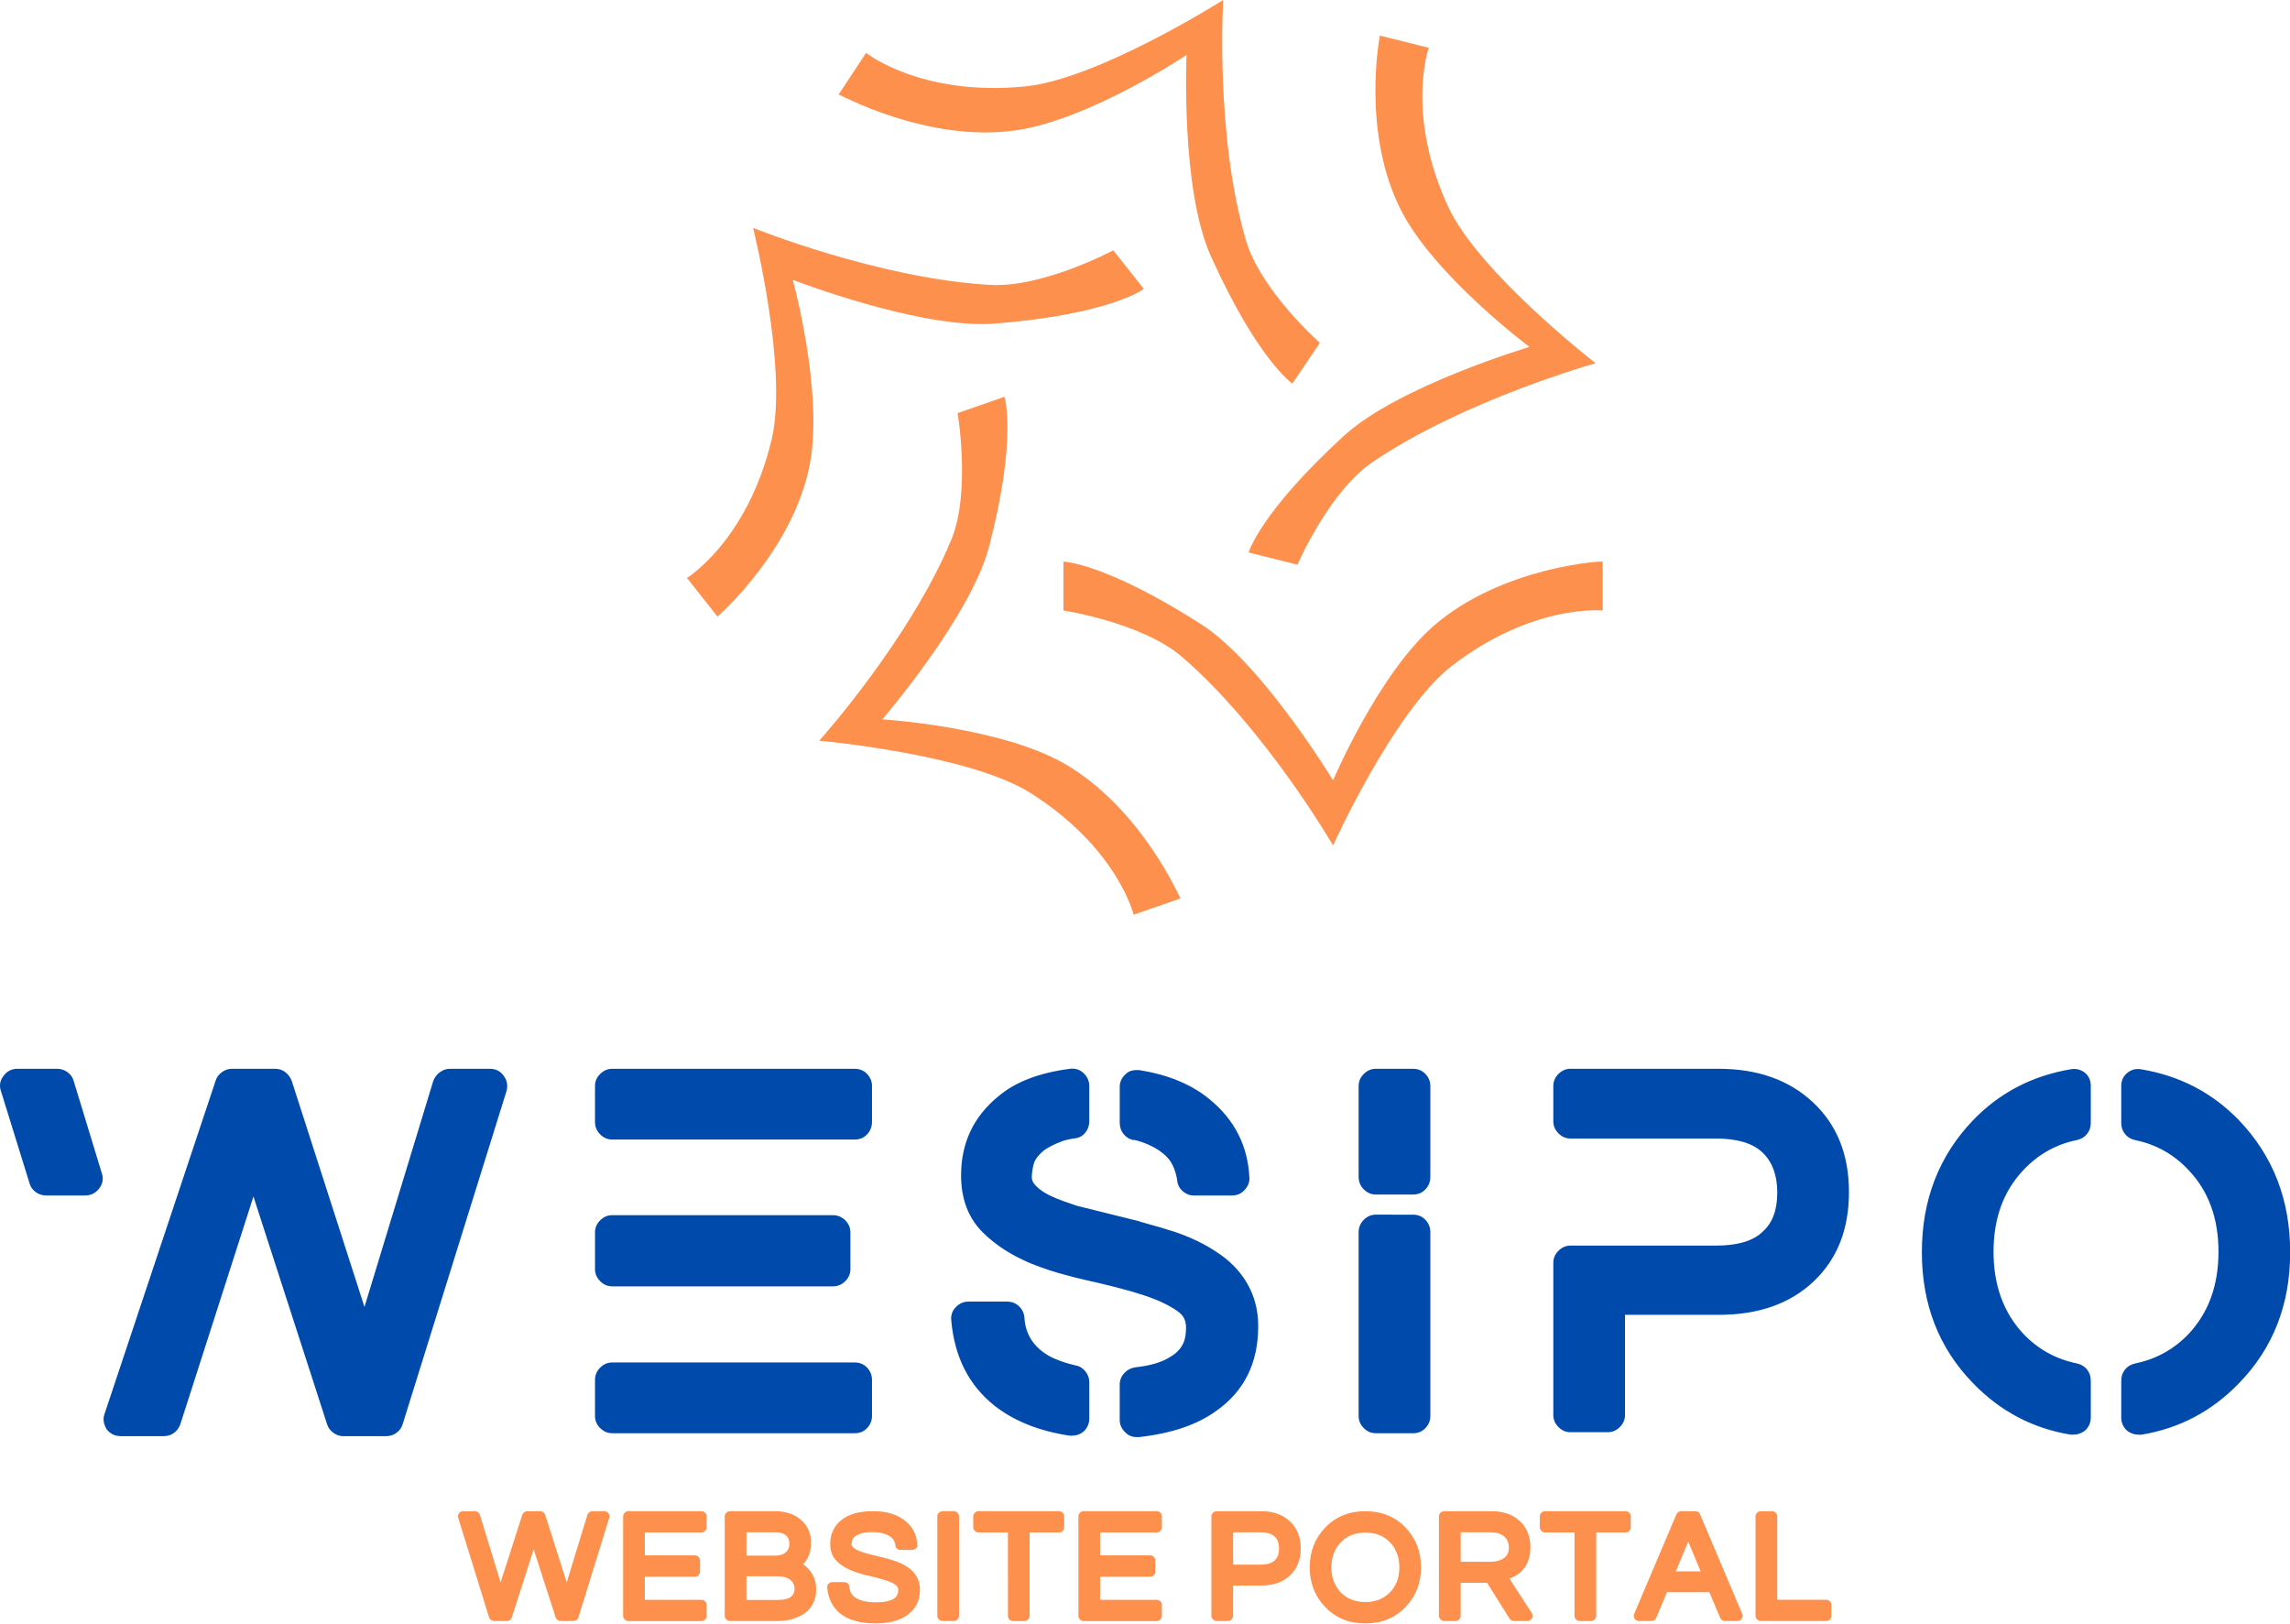 <?xml version="1.0" encoding="utf-8"?>
<!-- Generator: Adobe Illustrator 16.0.0, SVG Export Plug-In . SVG Version: 6.00 Build 0)  -->
<!DOCTYPE svg PUBLIC "-//W3C//DTD SVG 1.1//EN" "http://www.w3.org/Graphics/SVG/1.1/DTD/svg11.dtd">
<svg version="1.1" id="Layer_1" xmlns="http://www.w3.org/2000/svg" xmlns:xlink="http://www.w3.org/1999/xlink" x="0px" y="0px"
	 width="378.665px" height="268.48px" viewBox="0 0 378.665 268.48" enable-background="new 0 0 378.665 268.48"
	 xml:space="preserve">
<g id="SvgjsG4593" transform="matrix(1.333,0,0,1.333,83.333,-6.667)">
	<g>
		<path fill="#FE904D" d="M115.347,82.626c-6.943,6.059-12.497,19.186-12.497,19.186S94.141,87.423,86.568,82.5
			c-11.991-7.7-17.166-7.826-17.166-7.826v6.059c0,0,9.845,1.515,14.767,5.806c10.351,8.962,18.681,23.351,18.681,23.351
			s7.447-16.535,14.641-22.215c10.099-7.826,18.807-6.942,18.807-6.942v-6.059C136.299,74.548,123.804,75.306,115.347,82.626z"/>
		<path fill="#FE904D" d="M69.402,99.666c-8.078-4.544-22.467-5.427-22.467-5.427S57.916,81.49,60.188,72.781
			c3.534-13.632,1.893-18.554,1.893-18.554l-5.806,2.02c0,0,1.641,9.719-0.757,15.65C50.342,84.393,39.109,96.89,39.109,96.89
			s18.428,1.641,26.128,6.437c10.855,6.816,12.875,15.146,12.875,15.146l5.806-2.019C83.917,116.58,79.121,105.22,69.402,99.666z"/>
		<path fill="#FE904D" d="M60.945,45.139c14.263-1.136,18.428-4.292,18.428-4.292l-3.787-4.796c0,0-8.71,4.67-15.273,4.292
			c-13.758-0.757-29.41-7.069-29.41-7.069s4.418,17.671,2.272,26.38C30.147,72.15,22.7,76.694,22.7,76.694l3.787,4.797
			c0,0,9.467-8.205,11.486-19.058c1.641-8.963-2.146-22.72-2.146-22.72S51.731,45.896,60.945,45.139z"/>
		<path fill="#FE904D" d="M63.596,21.156c9.214-1.389,21.079-9.341,21.079-9.341s-0.757,16.66,3.029,24.992
			c5.807,12.875,10.098,15.777,10.098,15.777l3.408-5.049c0,0-7.447-6.564-9.214-12.875C88.209,21.661,89.219,5,89.219,5
			s-15.525,9.844-24.613,10.729c-12.875,1.262-19.69-4.165-19.69-4.165l-3.408,5.175C41.507,16.613,52.488,22.797,63.596,21.156z"/>
		<path fill="#FE904D" d="M98.433,75.053c0,0,3.914-9.088,9.341-12.749c11.361-7.7,27.642-12.244,27.642-12.244
			S120.9,38.828,117.114,30.623c-5.301-11.487-2.398-19.69-2.398-19.69l-6.059-1.515c0,0-2.399,12.118,2.777,21.963
			c4.291,8.078,15.778,16.66,15.778,16.66s-16.156,4.797-22.972,10.983C93.763,68.617,92.375,73.54,92.375,73.54L98.433,75.053z"/>
	</g>
</g>
<g id="SvgjsG4594" transform="matrix(3.217,0,0,3.217,-0.636,123.936)">
	<path fill="#004AAC" d="M26.101,16.793c0.168,0.236,0.21,0.497,0.126,0.783L20.9,34.666c-0.051,0.185-0.156,0.337-0.316,0.455
		c-0.16,0.118-0.341,0.177-0.543,0.177h-2.196c-0.185,0-0.358-0.059-0.517-0.177c-0.16-0.118-0.265-0.261-0.316-0.429l-3.787-11.714
		l-3.76,11.713c-0.067,0.185-0.177,0.332-0.328,0.442c-0.151,0.109-0.328,0.164-0.53,0.164H6.411c-0.303,0-0.547-0.118-0.732-0.354
		c-0.168-0.286-0.202-0.555-0.101-0.808l5.705-17.116c0.051-0.168,0.156-0.311,0.316-0.429c0.16-0.118,0.332-0.177,0.517-0.177
		h2.222c0.202,0,0.379,0.059,0.53,0.177c0.151,0.118,0.261,0.269,0.328,0.454l3.736,11.612l3.534-11.612
		c0.067-0.185,0.181-0.337,0.341-0.454c0.16-0.118,0.332-0.177,0.517-0.177h2.045C25.689,16.414,25.933,16.54,26.101,16.793
		L26.101,16.793z M3.987,17.045l1.439,4.72c0.101,0.286,0.059,0.551-0.126,0.795c-0.185,0.244-0.429,0.366-0.732,0.366H2.574
		c-0.202,0-0.383-0.059-0.543-0.177s-0.265-0.269-0.316-0.454l-1.464-4.721c-0.101-0.286-0.059-0.551,0.126-0.795
		c0.185-0.244,0.421-0.366,0.707-0.366h2.045c0.202,0,0.383,0.059,0.543,0.177C3.832,16.709,3.937,16.86,3.987,17.045z
		 M44.136,31.51c0.253,0,0.463,0.089,0.631,0.265c0.168,0.177,0.252,0.391,0.252,0.644v1.843c0,0.236-0.084,0.442-0.252,0.619
		c-0.168,0.177-0.379,0.265-0.631,0.265H31.665c-0.236,0-0.442-0.088-0.619-0.265c-0.177-0.177-0.265-0.383-0.265-0.619v-1.843
		c0-0.253,0.088-0.467,0.265-0.644s0.383-0.265,0.619-0.265H44.136z M31.665,27.597c-0.236,0-0.442-0.089-0.618-0.265
		c-0.177-0.177-0.265-0.383-0.265-0.618V24.82c0-0.236,0.088-0.441,0.265-0.618s0.383-0.265,0.618-0.265H43
		c0.252,0,0.467,0.089,0.644,0.265c0.177,0.177,0.265,0.383,0.265,0.618v1.894c0,0.236-0.088,0.441-0.265,0.618
		c-0.177,0.177-0.391,0.265-0.644,0.265H31.665z M44.136,16.414c0.253,0,0.463,0.089,0.631,0.265
		c0.168,0.177,0.252,0.383,0.252,0.618v1.843c0,0.252-0.084,0.467-0.252,0.644s-0.379,0.265-0.631,0.265H31.665
		c-0.236,0-0.442-0.088-0.619-0.265s-0.265-0.391-0.265-0.644v-1.843c0-0.236,0.088-0.442,0.265-0.618
		c0.177-0.177,0.383-0.265,0.619-0.265H44.136z M62.65,25.779c0.724,0.455,1.275,1.01,1.653,1.666
		c0.379,0.656,0.568,1.389,0.568,2.196c0,1.902-0.724,3.357-2.171,4.367c-0.976,0.707-2.297,1.153-3.963,1.338h-0.101
		c-0.236,0-0.429-0.076-0.581-0.227c-0.202-0.185-0.303-0.404-0.303-0.656v-1.818c0-0.219,0.076-0.412,0.227-0.58
		c0.151-0.168,0.337-0.269,0.555-0.303c0.791-0.084,1.405-0.269,1.843-0.556c0.336-0.202,0.564-0.463,0.682-0.782
		c0.067-0.185,0.101-0.421,0.101-0.707c0-0.185-0.034-0.345-0.101-0.48c-0.067-0.134-0.185-0.26-0.353-0.378
		c-0.488-0.337-1.119-0.623-1.893-0.859l-0.404-0.126c-0.841-0.236-1.616-0.429-2.322-0.58c-0.151-0.034-0.396-0.093-0.732-0.177
		l-0.278-0.076c-0.606-0.151-1.245-0.362-1.919-0.631c-0.993-0.421-1.809-0.951-2.449-1.591c-0.741-0.74-1.111-1.716-1.111-2.928
		c0-1.666,0.64-3.021,1.919-4.064c0.875-0.741,2.104-1.212,3.686-1.414c0.269-0.033,0.501,0.043,0.694,0.227
		c0.194,0.185,0.29,0.404,0.29,0.656v1.818c0,0.219-0.067,0.412-0.202,0.58c-0.135,0.168-0.307,0.265-0.518,0.291
		c-0.211,0.026-0.425,0.071-0.644,0.139c-0.488,0.185-0.833,0.366-1.035,0.543c-0.202,0.177-0.345,0.358-0.429,0.543
		c-0.084,0.286-0.126,0.555-0.126,0.808c0,0.135,0.076,0.278,0.227,0.429c0.236,0.236,0.581,0.446,1.035,0.631
		c0.202,0.084,0.555,0.21,1.06,0.379l3.156,0.783l0.151,0.05c0.791,0.219,1.363,0.387,1.716,0.505
		C61.371,25.064,62.061,25.393,62.65,25.779L62.65,25.779z M58.434,20.074c-0.202-0.05-0.366-0.156-0.492-0.316
		c-0.126-0.16-0.189-0.349-0.189-0.568v-1.843c0-0.27,0.109-0.497,0.328-0.682c0.084-0.084,0.194-0.139,0.328-0.164
		c0.135-0.026,0.261-0.03,0.379-0.013c1.481,0.236,2.684,0.741,3.61,1.515c1.262,1.043,1.936,2.373,2.019,3.989
		c0.017,0.236-0.063,0.45-0.24,0.644c-0.177,0.194-0.391,0.29-0.644,0.29h-1.969c-0.219,0-0.412-0.076-0.58-0.227
		c-0.168-0.151-0.261-0.337-0.278-0.556c-0.067-0.437-0.21-0.799-0.429-1.085c-0.353-0.421-0.9-0.74-1.641-0.959
		c-0.051,0-0.084-0.008-0.101-0.025H58.434L58.434,20.074z M55.481,31.662c0.202,0.033,0.37,0.134,0.505,0.303
		c0.135,0.168,0.202,0.354,0.202,0.555v1.868c0,0.269-0.101,0.496-0.303,0.682c-0.168,0.134-0.362,0.202-0.581,0.202h-0.126
		c-1.565-0.236-2.853-0.749-3.862-1.54c-1.313-1.043-2.053-2.499-2.222-4.367c-0.034-0.269,0.042-0.501,0.227-0.694
		c0.185-0.194,0.404-0.29,0.656-0.29h1.994c0.236,0,0.438,0.08,0.606,0.24c0.168,0.16,0.261,0.358,0.278,0.593
		c0.05,0.841,0.463,1.489,1.237,1.944C54.446,31.359,54.909,31.527,55.481,31.662L55.481,31.662z M72.834,23.912
		c0.253,0,0.463,0.088,0.631,0.265c0.168,0.177,0.253,0.391,0.253,0.644v9.442c0,0.236-0.084,0.442-0.253,0.619
		c-0.168,0.177-0.378,0.265-0.631,0.265h-1.919c-0.236,0-0.442-0.088-0.618-0.265c-0.177-0.177-0.265-0.383-0.265-0.619V24.82
		c0-0.252,0.088-0.467,0.265-0.644c0.177-0.177,0.383-0.265,0.618-0.265L72.834,23.912L72.834,23.912z M72.834,16.414
		c0.253,0,0.463,0.089,0.631,0.265c0.168,0.177,0.253,0.383,0.253,0.618v4.67c0,0.253-0.084,0.467-0.253,0.644
		c-0.168,0.177-0.378,0.265-0.631,0.265h-1.919c-0.236,0-0.442-0.088-0.618-0.265c-0.176-0.177-0.265-0.391-0.265-0.644v-4.67
		c0-0.236,0.088-0.442,0.265-0.618c0.177-0.177,0.383-0.265,0.618-0.265H72.834z M88.546,16.414c2.003,0,3.618,0.577,4.847,1.729
		c1.228,1.153,1.843,2.689,1.843,4.607c0,1.918-0.606,3.45-1.818,4.595c-1.212,1.145-2.836,1.716-4.872,1.716h-4.822v5.15
		c0,0.236-0.088,0.442-0.265,0.618c-0.177,0.176-0.383,0.265-0.618,0.265h-1.919c-0.236,0-0.442-0.088-0.618-0.265
		c-0.177-0.177-0.265-0.383-0.265-0.618v-7.826c0-0.236,0.088-0.442,0.265-0.618c0.177-0.177,0.383-0.265,0.618-0.265h7.473
		c1.128,0,1.935-0.244,2.423-0.732c0.488-0.437,0.732-1.102,0.732-1.994s-0.253-1.578-0.757-2.058
		c-0.504-0.48-1.304-0.72-2.398-0.72h-7.473c-0.236,0-0.442-0.088-0.618-0.265c-0.177-0.177-0.265-0.383-0.265-0.619v-1.818
		c0-0.236,0.088-0.442,0.265-0.618c0.177-0.177,0.383-0.265,0.618-0.265L88.546,16.414L88.546,16.414z M107.363,16.616
		c0.202,0.168,0.303,0.395,0.303,0.682v1.893c0,0.219-0.063,0.408-0.189,0.568c-0.126,0.16-0.299,0.265-0.518,0.316
		c-1.077,0.219-1.994,0.732-2.752,1.54c-1.026,1.077-1.54,2.478-1.54,4.203s0.514,3.134,1.54,4.228
		c0.758,0.791,1.675,1.296,2.752,1.514c0.219,0.051,0.392,0.156,0.518,0.316c0.126,0.16,0.189,0.349,0.189,0.568v1.893
		c0,0.269-0.101,0.496-0.303,0.681c-0.185,0.135-0.378,0.202-0.58,0.202h-0.151c-1.953-0.32-3.627-1.203-5.024-2.651
		c-1.75-1.801-2.625-4.043-2.625-6.728s0.875-4.944,2.625-6.778c1.363-1.414,3.038-2.289,5.024-2.625
		C106.9,16.389,107.144,16.448,107.363,16.616z M115.289,19.065c1.75,1.834,2.625,4.094,2.625,6.778
		c0,2.684-0.875,4.927-2.625,6.728c-1.397,1.447-3.07,2.331-5.023,2.651h-0.152c-0.202,0-0.395-0.067-0.58-0.202
		c-0.202-0.185-0.303-0.412-0.303-0.681v-1.893c0-0.219,0.063-0.408,0.189-0.568c0.126-0.16,0.299-0.265,0.517-0.316
		c1.077-0.219,1.995-0.723,2.752-1.514c1.027-1.094,1.54-2.503,1.54-4.228s-0.513-3.126-1.54-4.203
		c-0.757-0.808-1.675-1.321-2.752-1.54c-0.219-0.05-0.391-0.156-0.517-0.316c-0.126-0.16-0.189-0.349-0.189-0.568V17.3
		c0-0.286,0.105-0.513,0.316-0.682c0.21-0.168,0.451-0.227,0.719-0.177C112.252,16.776,113.926,17.651,115.289,19.065z"/>
</g>
<g id="SvgjsG4595" transform="matrix(0.98,0,0,0.98,59.804,193.098)">
	<path fill="#FE904D" d="M40.937,57.958c0.286,0,0.522,0.119,0.707,0.355c0.084,0.118,0.139,0.248,0.164,0.389
		c0.025,0.143,0.012,0.274-0.038,0.391L36.569,75.88c-0.067,0.184-0.177,0.333-0.328,0.441c-0.151,0.111-0.328,0.164-0.53,0.164
		h-2.146c-0.185,0-0.358-0.059-0.517-0.176c-0.16-0.119-0.265-0.261-0.315-0.429l-3.711-11.485L25.336,75.88
		c-0.068,0.184-0.177,0.333-0.328,0.441c-0.151,0.111-0.32,0.164-0.505,0.164h-2.171c-0.185,0-0.354-0.055-0.505-0.164
		c-0.151-0.11-0.261-0.257-0.328-0.441l-5.2-16.787c-0.051-0.119-0.063-0.248-0.038-0.391c0.025-0.141,0.076-0.273,0.151-0.389
		c0.076-0.119,0.181-0.207,0.315-0.265c0.135-0.06,0.269-0.09,0.404-0.09h1.995c0.185,0,0.358,0.06,0.517,0.176
		c0.16,0.119,0.265,0.269,0.315,0.454l3.484,11.385l3.661-11.41c0.067-0.185,0.176-0.333,0.328-0.441
		c0.151-0.11,0.32-0.164,0.505-0.164h2.196c0.185,0,0.354,0.056,0.505,0.164c0.151,0.11,0.261,0.256,0.328,0.441l3.635,11.41
		l3.483-11.385c0.068-0.185,0.177-0.337,0.328-0.454c0.151-0.118,0.328-0.176,0.53-0.176H40.937z M57.321,57.958
		c0.253,0,0.463,0.09,0.631,0.265c0.168,0.176,0.253,0.383,0.253,0.62v1.817c0,0.236-0.084,0.442-0.253,0.62
		c-0.168,0.176-0.379,0.265-0.631,0.265h-9.543v3.863h8.431c0.253,0,0.463,0.089,0.632,0.265c0.168,0.175,0.252,0.382,0.252,0.619
		v1.843c0,0.235-0.084,0.442-0.252,0.62c-0.168,0.175-0.379,0.265-0.632,0.265h-8.431v3.888h9.543c0.253,0,0.463,0.088,0.631,0.265
		c0.168,0.177,0.253,0.382,0.253,0.62v1.818c0,0.235-0.084,0.441-0.253,0.618c-0.168,0.177-0.379,0.266-0.631,0.266h-12.32
		c-0.236,0-0.442-0.089-0.619-0.266c-0.177-0.175-0.265-0.382-0.265-0.618V58.841c0-0.235,0.088-0.442,0.265-0.62
		c0.177-0.176,0.382-0.265,0.619-0.265L57.321,57.958L57.321,57.958z M74.461,66.92c0.842,0.555,1.473,1.321,1.893,2.297
		c0.219,0.556,0.328,1.219,0.328,1.993c0,1.195-0.324,2.209-0.972,3.042c-0.648,0.834-1.595,1.442-2.84,1.832
		c-0.758,0.269-1.683,0.402-2.777,0.402h-7.952c-0.236,0-0.442-0.089-0.619-0.266c-0.177-0.175-0.265-0.382-0.265-0.618V58.841
		c0-0.235,0.088-0.442,0.265-0.62c0.177-0.176,0.383-0.265,0.619-0.265h7.523c2.053,0,3.635,0.582,4.746,1.742
		c0.942,0.942,1.413,2.129,1.413,3.559C75.824,64.808,75.37,66.027,74.461,66.92z M70.094,68.938h-5.175v3.989h5.377
		c0.976,0,1.691-0.177,2.146-0.531c0.404-0.336,0.606-0.791,0.606-1.364s-0.211-1.043-0.632-1.412
		C71.912,69.166,71.137,68.938,70.094,68.938L70.094,68.938z M71.988,64.344c0.118-0.234,0.176-0.504,0.176-0.807
		c0-0.371-0.042-0.647-0.126-0.833c-0.067-0.236-0.177-0.421-0.328-0.556c-0.421-0.42-1.035-0.633-1.843-0.633h-4.948v3.94h4.746
		C70.86,65.455,71.634,65.085,71.988,64.344z M92.006,67.323c0.707,0.455,1.25,1.01,1.629,1.666
		c0.379,0.654,0.568,1.389,0.568,2.194c0,1.853-0.715,3.291-2.146,4.317c-1.33,0.926-3.122,1.39-5.377,1.39
		c-2.558,0-4.535-0.557-5.932-1.665c-1.279-1.027-2.011-2.474-2.196-4.343c-0.033-0.269,0.042-0.496,0.227-0.681
		c0.185-0.184,0.404-0.277,0.656-0.277h1.969c0.236,0,0.437,0.077,0.606,0.227c0.168,0.151,0.261,0.346,0.278,0.581
		c0.033,0.437,0.147,0.813,0.341,1.124c0.194,0.312,0.493,0.586,0.896,0.821c0.774,0.438,1.835,0.656,3.181,0.656
		c1.161,0,2.061-0.134,2.701-0.403c0.488-0.219,0.816-0.514,0.984-0.885c0.101-0.201,0.151-0.462,0.151-0.783
		c0-0.201-0.038-0.371-0.114-0.504c-0.076-0.135-0.198-0.261-0.366-0.38c-0.471-0.321-1.094-0.598-1.868-0.833
		c-0.673-0.203-1.574-0.438-2.701-0.707c-1.026-0.219-1.994-0.514-2.903-0.885c-1.026-0.436-1.834-0.958-2.424-1.565
		c-0.741-0.74-1.111-1.708-1.111-2.904c0-1.665,0.631-3.013,1.893-4.039c1.229-0.993,3.004-1.489,5.327-1.489
		s4.149,0.556,5.478,1.666c1.246,1.026,1.911,2.347,1.995,3.961c0.033,0.236-0.042,0.454-0.228,0.657
		c-0.202,0.167-0.412,0.251-0.631,0.251H90.92c-0.219,0-0.412-0.071-0.581-0.213c-0.168-0.142-0.261-0.325-0.278-0.544
		c-0.05-0.437-0.193-0.799-0.429-1.086c-0.337-0.42-0.875-0.731-1.616-0.933c-0.505-0.15-1.149-0.227-1.931-0.227
		c-0.782,0-1.405,0.081-1.868,0.24c-0.463,0.159-0.803,0.334-1.022,0.517c-0.219,0.185-0.354,0.372-0.404,0.555
		c-0.084,0.288-0.127,0.557-0.127,0.81c0,0.133,0.076,0.277,0.227,0.427c0.303,0.27,0.639,0.472,1.01,0.608
		c0.471,0.201,1.052,0.386,1.742,0.555c0.69,0.168,1.409,0.345,2.159,0.53c0.749,0.185,1.46,0.386,2.133,0.607
		C90.727,66.608,91.417,66.936,92.006,67.323z M99.908,57.958c0.236,0,0.442,0.09,0.619,0.265c0.177,0.176,0.265,0.383,0.265,0.62
		v16.762c0,0.235-0.088,0.441-0.265,0.618c-0.177,0.177-0.383,0.266-0.619,0.266h-1.893c-0.236,0-0.442-0.089-0.619-0.266
		c-0.177-0.175-0.265-0.382-0.265-0.618V58.841c0-0.235,0.088-0.442,0.265-0.62c0.177-0.175,0.383-0.265,0.619-0.265L99.908,57.958
		L99.908,57.958z M117.68,57.958c0.236,0,0.437,0.09,0.606,0.265c0.169,0.176,0.253,0.383,0.253,0.62v1.817
		c0,0.236-0.084,0.442-0.253,0.62c-0.168,0.176-0.37,0.265-0.606,0.265h-4.973v14.062c0,0.235-0.088,0.441-0.265,0.618
		c-0.177,0.177-0.383,0.266-0.619,0.266h-1.893c-0.253,0-0.463-0.089-0.631-0.266c-0.168-0.175-0.253-0.382-0.253-0.618V61.542
		h-4.973c-0.236,0-0.442-0.089-0.618-0.265c-0.177-0.176-0.265-0.382-0.265-0.62v-1.817c0-0.235,0.089-0.442,0.265-0.62
		c0.176-0.175,0.382-0.265,0.618-0.265L117.68,57.958L117.68,57.958z M134.139,57.958c0.251,0,0.462,0.09,0.632,0.265
		c0.167,0.176,0.251,0.383,0.251,0.62v1.817c0,0.236-0.084,0.442-0.251,0.62c-0.169,0.176-0.381,0.265-0.632,0.265h-9.543v3.863
		h8.431c0.253,0,0.462,0.089,0.632,0.265c0.169,0.175,0.253,0.382,0.253,0.619v1.843c0,0.235-0.086,0.442-0.253,0.62
		c-0.168,0.176-0.379,0.265-0.632,0.265h-8.431v3.888h9.543c0.251,0,0.462,0.088,0.632,0.265c0.167,0.177,0.251,0.382,0.251,0.62
		v1.818c0,0.235-0.084,0.441-0.251,0.618c-0.169,0.177-0.381,0.266-0.632,0.266h-12.32c-0.236,0-0.442-0.089-0.619-0.266
		c-0.176-0.175-0.265-0.382-0.265-0.618V58.841c0-0.235,0.089-0.442,0.265-0.62c0.177-0.175,0.383-0.265,0.619-0.265L134.139,57.958
		L134.139,57.958z M151.81,57.958c1.986,0,3.589,0.569,4.809,1.704c1.219,1.137,1.831,2.66,1.831,4.568
		c0,1.912-0.602,3.435-1.805,4.57c-1.203,1.136-2.815,1.703-4.835,1.703h-4.771v5.1c0,0.235-0.088,0.441-0.265,0.618
		c-0.177,0.177-0.383,0.266-0.619,0.266h-1.894c-0.235,0-0.442-0.089-0.619-0.266c-0.176-0.175-0.265-0.382-0.265-0.618V58.841
		c0-0.235,0.089-0.442,0.265-0.62c0.176-0.175,0.383-0.265,0.619-0.265L151.81,57.958L151.81,57.958z M147.039,61.517v5.454h4.646
		c1.095,0,1.886-0.235,2.374-0.707c0.488-0.47,0.73-1.148,0.73-2.032c0-0.883-0.242-1.544-0.73-1.981
		c-0.522-0.488-1.314-0.732-2.374-0.732L147.039,61.517L147.039,61.517z M169.355,57.958c2.759,0,5.022,0.925,6.789,2.776
		c1.735,1.819,2.602,4.048,2.602,6.691s-0.867,4.873-2.602,6.69c-1.767,1.852-4.03,2.777-6.789,2.777
		c-2.76,0-5.024-0.925-6.791-2.777c-1.733-1.817-2.6-4.047-2.6-6.69s0.867-4.872,2.6-6.691
		C164.331,58.883,166.595,57.958,169.355,57.958z M169.355,73.281c1.733,0,3.13-0.557,4.19-1.665c1.028-1.078,1.54-2.47,1.54-4.179
		c0-1.708-0.52-3.114-1.564-4.215c-1.044-1.103-2.432-1.654-4.166-1.654c-1.734,0-3.122,0.551-4.166,1.654
		c-1.044,1.103-1.566,2.507-1.566,4.215c0,1.707,0.514,3.101,1.54,4.179C166.223,72.725,167.622,73.281,169.355,73.281z
		 M193.666,69.342l3.761,5.781c0.084,0.134,0.13,0.287,0.137,0.454c0.01,0.168-0.024,0.321-0.101,0.453
		c-0.076,0.135-0.184,0.245-0.329,0.33c-0.143,0.084-0.292,0.127-0.442,0.127h-2.271c-0.15,0-0.295-0.038-0.429-0.115
		c-0.133-0.077-0.235-0.171-0.303-0.289l-3.787-6.034h-4.466v5.554c0,0.235-0.09,0.441-0.265,0.618
		c-0.177,0.177-0.383,0.266-0.62,0.266h-1.894c-0.236,0-0.441-0.089-0.621-0.266c-0.174-0.175-0.265-0.382-0.265-0.618V58.841
		c0-0.235,0.091-0.442,0.265-0.62c0.177-0.175,0.383-0.265,0.621-0.265h8.028c1.935,0,3.506,0.552,4.71,1.655
		c1.203,1.103,1.805,2.596,1.805,4.479c0,1.212-0.265,2.251-0.796,3.119c-0.53,0.868-1.308,1.519-2.335,1.955
		c-0.069,0.035-0.176,0.086-0.328,0.152L193.666,69.342z M185.436,61.517v4.973h4.923c1.446,0,2.43-0.412,2.952-1.237
		c0.169-0.303,0.253-0.69,0.253-1.161c0-0.791-0.261-1.412-0.783-1.868c-0.572-0.472-1.347-0.707-2.323-0.707H185.436
		L185.436,61.517z M213.28,57.958c0.236,0,0.437,0.09,0.607,0.265c0.167,0.176,0.253,0.383,0.253,0.62v1.817
		c0,0.236-0.086,0.442-0.253,0.62c-0.168,0.176-0.371,0.265-0.607,0.265h-4.974v14.062c0,0.235-0.088,0.441-0.265,0.618
		c-0.176,0.177-0.383,0.266-0.619,0.266h-1.896c-0.251,0-0.461-0.089-0.631-0.266c-0.168-0.175-0.252-0.382-0.252-0.618V61.542
		h-4.973c-0.236,0-0.441-0.089-0.62-0.265c-0.177-0.176-0.265-0.382-0.265-0.62v-1.817c0-0.235,0.088-0.442,0.265-0.62
		c0.177-0.175,0.383-0.265,0.62-0.265L213.28,57.958L213.28,57.958z M225.828,58.488l7.067,16.687
		c0.085,0.133,0.126,0.278,0.126,0.429c0,0.235-0.086,0.441-0.253,0.618c-0.167,0.177-0.38,0.266-0.633,0.266h-2.095
		c-0.184,0-0.351-0.047-0.492-0.137c-0.141-0.095-0.248-0.223-0.317-0.392l-1.843-4.341h-7.144l-1.817,4.341
		c-0.068,0.169-0.173,0.299-0.317,0.392c-0.141,0.092-0.307,0.137-0.492,0.137h-2.096c-0.151,0-0.295-0.038-0.428-0.115
		c-0.135-0.077-0.239-0.171-0.316-0.289c-0.077-0.12-0.123-0.249-0.138-0.392c-0.016-0.142,0.008-0.281,0.076-0.416l7.118-16.786
		c0.069-0.168,0.173-0.3,0.318-0.391c0.142-0.092,0.307-0.138,0.492-0.138h2.373c0.185,0,0.35,0.048,0.492,0.138
		C225.654,58.189,225.759,58.319,225.828,58.488z M223.832,63.083l-2.094,5.022h4.19L223.832,63.083z M247.106,72.902
		c0.253,0,0.464,0.088,0.633,0.265c0.168,0.177,0.252,0.382,0.252,0.619v1.819c0,0.235-0.084,0.441-0.252,0.618
		c-0.168,0.177-0.38,0.266-0.633,0.266h-11.031c-0.235,0-0.442-0.089-0.619-0.266c-0.176-0.175-0.266-0.382-0.266-0.618V58.841
		c0-0.235,0.09-0.442,0.266-0.62c0.174-0.175,0.383-0.265,0.619-0.265h1.894c0.236,0,0.441,0.09,0.619,0.265
		c0.178,0.176,0.265,0.383,0.265,0.62v14.061H247.106z"/>
</g>
</svg>
